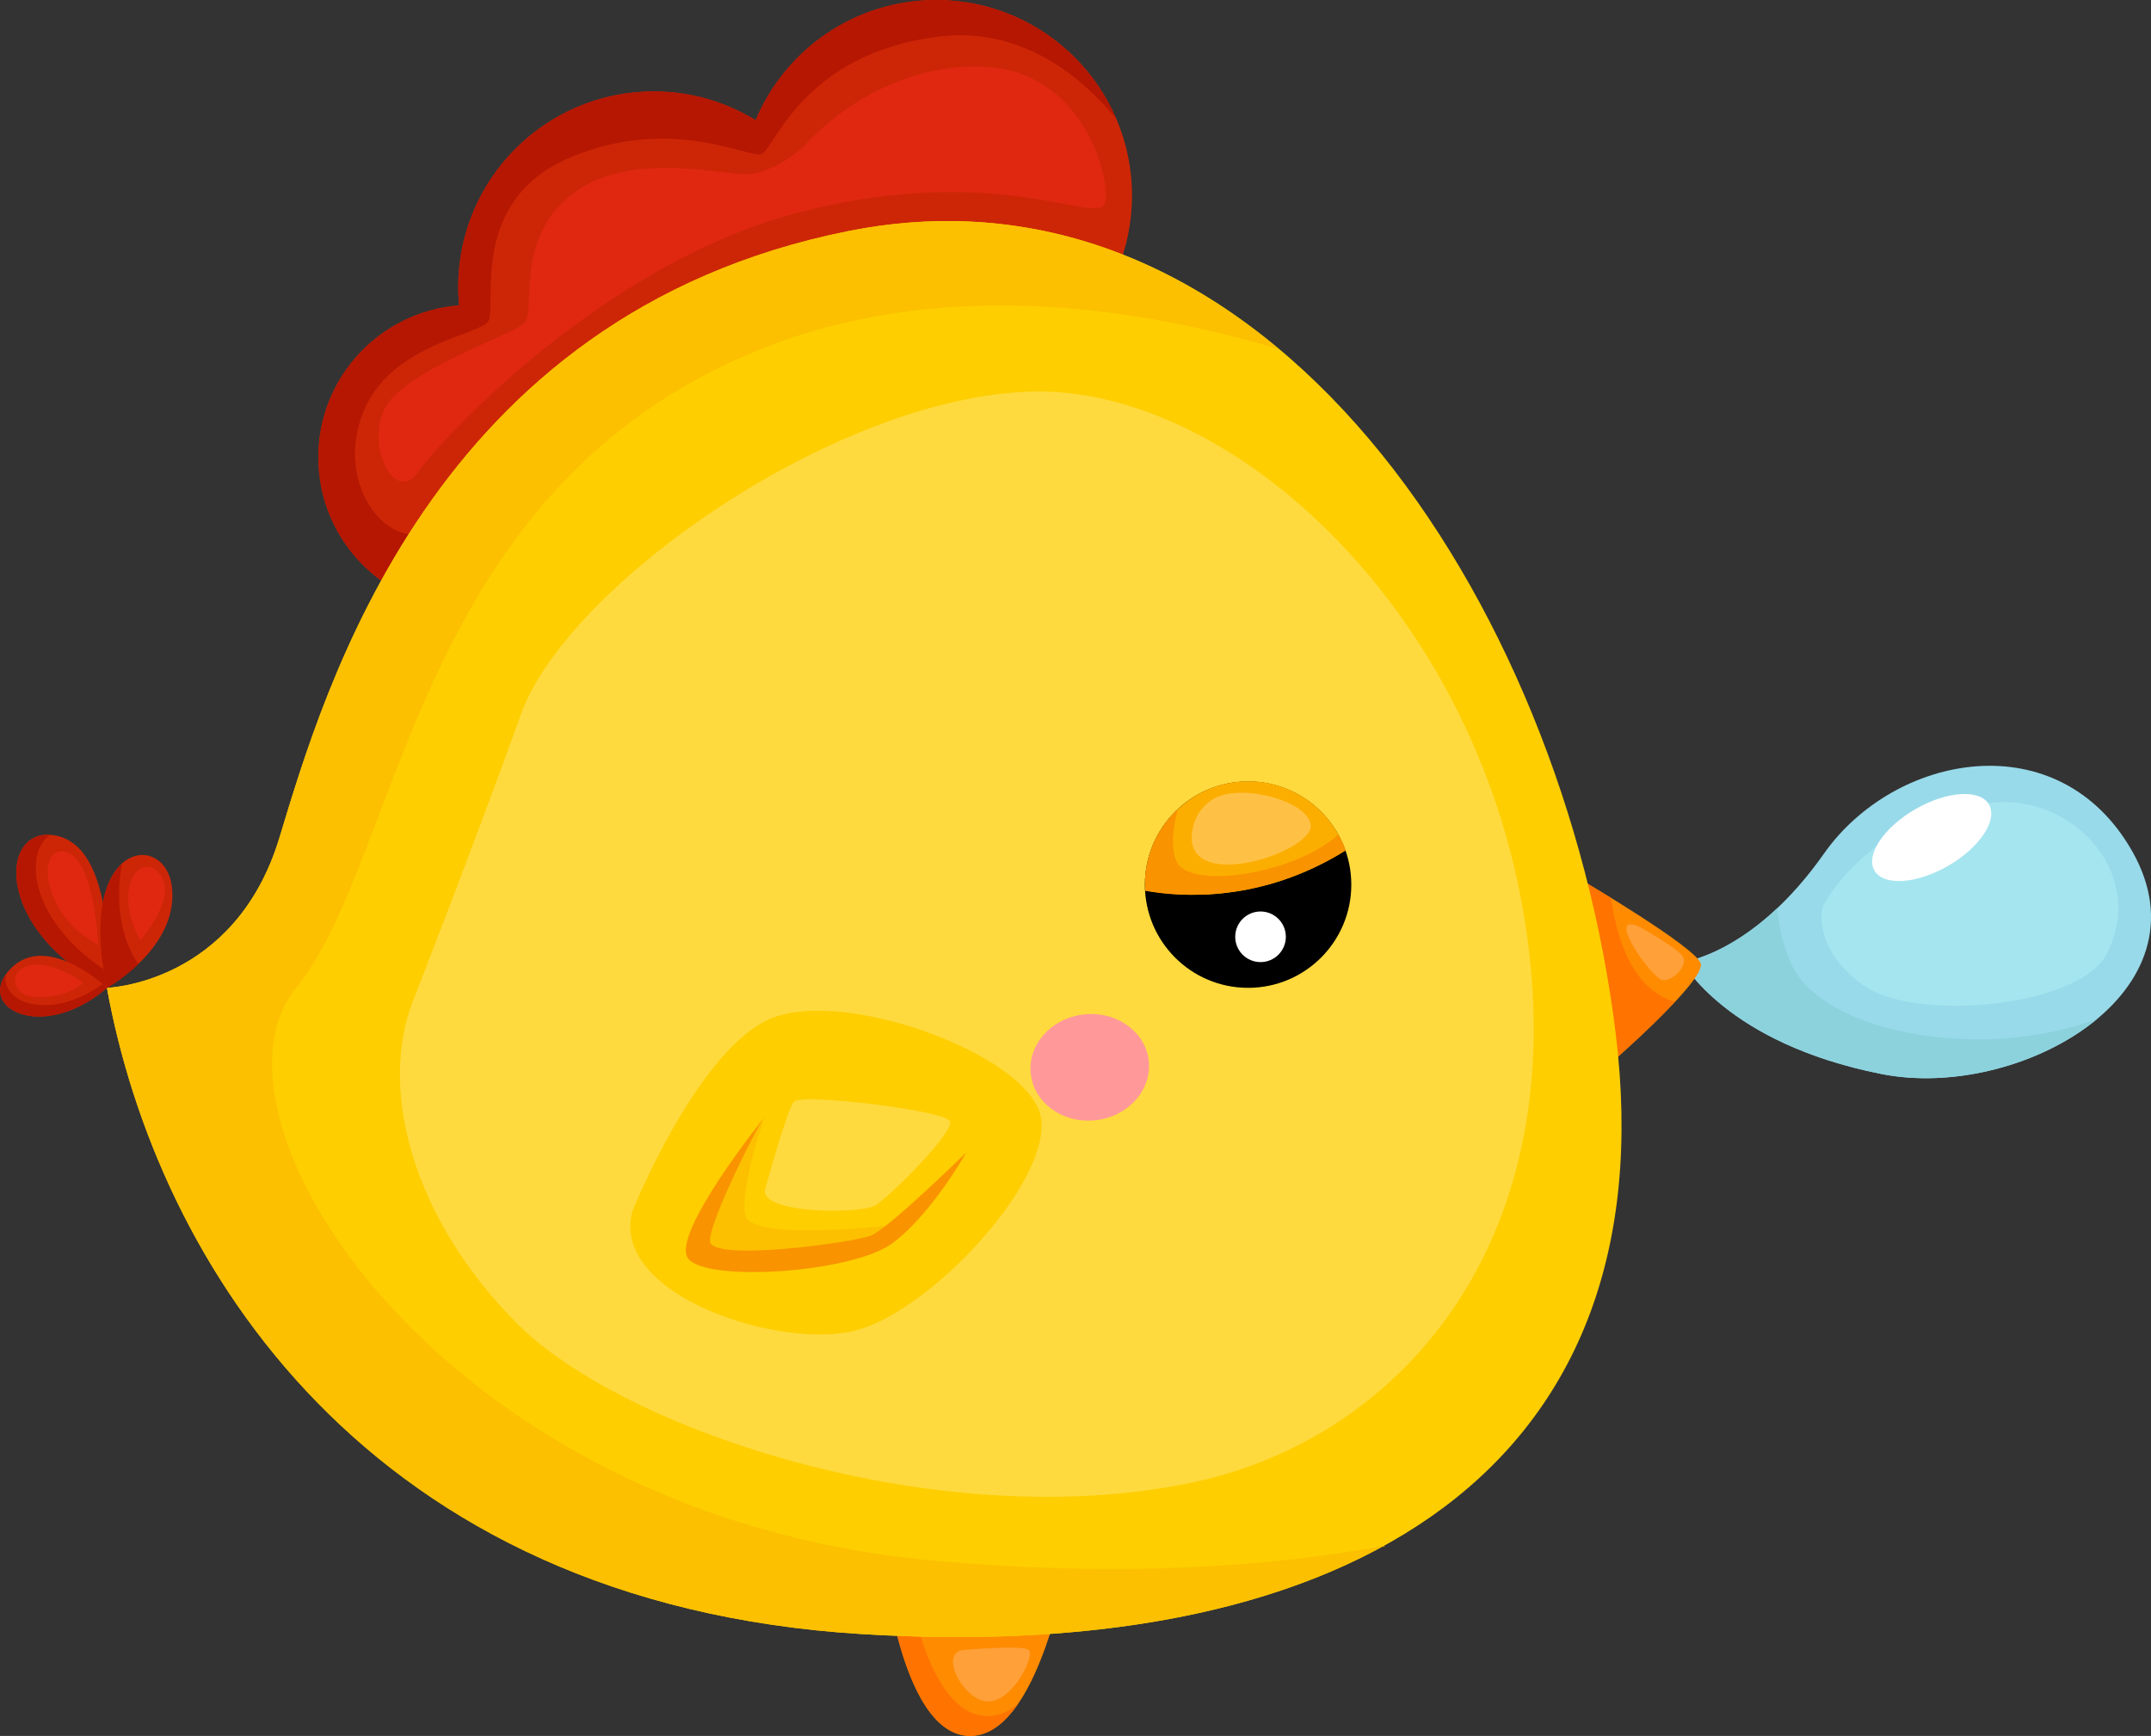 <?xml version="1.0" encoding="utf-8"?>
<!-- Generator: Adobe Illustrator 17.1.0, SVG Export Plug-In . SVG Version: 6.00 Build 0)  -->
<!DOCTYPE svg PUBLIC "-//W3C//DTD SVG 1.1//EN" "http://www.w3.org/Graphics/SVG/1.1/DTD/svg11.dtd">
<svg version="1.1" id="Layer_1" xmlns="http://www.w3.org/2000/svg" xmlns:xlink="http://www.w3.org/1999/xlink" x="0px" y="0px"
	 width="985.8px" height="795.7px" viewBox="0 0 985.8 795.7" enable-background="new 0 0 985.8 795.7" xml:space="preserve">
<rect x="0" y="0" width="985.8" height="795.7" fill="#333333" stroke="none"/>
<g>
	<path fill="#98DAEA" d="M771.1,441c0,0,32.3-3.5,64.8-49.7s107.7-60.3,141.3-1.1c36.7,64.7-51.9,114.6-114.9,102.1
		C791,478.2,771.1,441,771.1,441z"/>
	<path fill="#8CD2DD" d="M821.5,442.9c-4.3-8.7-6.3-17.8-6.9-26.7c-24,22.7-43.5,24.8-43.5,24.8s19.9,37.2,91.2,51.3
		c33.2,6.6,73.5-4.2,98.9-25.3C907.8,487,836.3,473.2,821.5,442.9z"/>
	<path fill="#A5E5EF" d="M836.6,413.3c0,0,22.3-41.2,78.1-45.5c36.5-2.8,69.6,33.9,50.6,69.8c-12.6,23.8-86.8,31.1-110.9,14.3
		C832.1,436.5,833.3,416.8,836.6,413.3z"/>
	<path fill="#CD2606" d="M429.1,0c-37.3,0-69.2,22.7-82.8,55.1c-13.6-8.3-29.5-13.2-46.6-13.2c-49.6,0-89.7,40.2-89.7,89.7
		c0,2.9,0.2,5.7,0.4,8.4c-36.1,2.8-64.5,32.9-64.5,69.6c0,38.6,31.3,69.9,69.9,69.9c35.1,0,64.1-25.9,69.1-59.6
		c4.8,0.8,9.7,1.3,14.8,1.3c37.3,0,69.2-22.7,82.8-55.1c13.6,8.3,29.5,13.2,46.6,13.2c49.6,0,89.7-40.2,89.7-89.7
		C518.8,40.2,478.6,0,429.1,0z"/>
	<path fill="#B51702" d="M511.5,54.3C497.8,22.4,466,0,429.1,0c-37.3,0-69.2,22.7-82.8,55.1c-13.6-8.3-29.5-13.2-46.6-13.2
		c-49.6,0-89.7,40.2-89.7,89.7c0,2.9,0.2,5.7,0.4,8.4c-36.1,2.8-64.5,32.9-64.5,69.6c0,35.7,26.8,65.1,61.3,69.3
		c1.7-18.3,0.3-38.6-11.9-34.7c-19.7,6.4-41.4-23.6-28.9-55.1c12.5-31.4,52.8-35.3,57.3-41.7c4.4-6.4-9.5-55.3,37.3-75.1
		c46.7-19.7,81.8,0.3,87.9-1.7c6.1-1.9,18.5-46.2,81.8-53.9C468.3,12.3,495.6,35.1,511.5,54.3z"/>
	<path fill="#FF8B00" d="M725.7,403.9c0,0,50.9,30,53.7,37.6c2.9,7.7-43.1,47.5-43.1,47.5L725.7,403.9z"/>
	<path fill="#FF7300" d="M736.3,489c0,0,18.6-16.1,31.3-29.8c-20.7-5.8-27.3-32.6-29.3-47.6c-7.3-4.5-12.7-7.7-12.7-7.7L736.3,489z"
		/>
	<path fill="#FF8B00" d="M404,708.2c0,0,7.2,87.9,40.9,87.5c33.7-0.5,46.5-90.7,46.5-90.7L404,708.2z"/>
	<path fill="#FF7300" d="M452.9,786.6c-27.2,0.4-37.1-56.5-40-78.7l-8.9,0.3c0,0,7.2,87.9,40.9,87.5c8.6-0.1,15.8-6.1,21.8-14.9
		C462.6,784.4,458,786.6,452.9,786.6z"/>
	<path fill="#FECE00" d="M49,452.8c0,0,58.6-1.7,79-68.6S197.4,144.1,389,105.9s327.3,170,351.5,368S621.4,763,394.7,749
		S71.9,578.8,49,452.8z"/>
	<path fill="#FFDA3E" d="M698.8,421.8c-23.2-144.3-135.8-244.7-226-242.3c-90.2,2.4-213,89-234.1,148
		c-21.1,58.9-49.6,131.7-49.6,131.7c-15.5,40.2-0.2,99.4,48.2,147.8s192.4,97,308.9,72.6C644.1,659,721.9,566.1,698.8,421.8z
		 M393.1,609.6c-34.9,9.8-114.2-16.1-103.2-54.6c0,0,28-69.8,60.7-86.9c32.8-17.1,120.2,14.9,126.3,43.4
		C482.9,540,428,599.8,393.1,609.6z"/>
	<path fill="#FCC000" d="M350.4,512c0,0-11.5,32.8-8.8,45.1c2.7,12.3,69.6,4.3,69.6,4.3s-4.8,10.5-32.7,13.6
		c-27.9,3-55.1,6.7-57.1-5.4C319.4,557.6,350.4,512,350.4,512z"/>
	
		<ellipse transform="matrix(0.994 -0.111 0.111 0.994 -51.178 58.396)" fill="#FF9999" cx="499.3" cy="489.2" rx="27.2" ry="24.4"/>
	<g>
		<circle cx="572" cy="405.5" r="47.3"/>
		<circle fill="#FFFFFF" cx="577.7" cy="429.4" r="11.6"/>
		<path fill="#FCAE00" d="M616.7,389.8c-6.5-18.4-24-31.7-44.6-31.7c-26.1,0-47.3,21.2-47.3,47.3c0,1,0.1,1.9,0.1,2.8
			C541,411.2,578,414,616.7,389.8z"/>
		<path fill="#F99300" d="M616.7,389.8c-0.9-2.6-2.1-5-3.4-7.3c-19.2,17.9-68.3,25.8-74.2,12.2c-2.6-6.1-1.6-15,0.7-23.8
			c-9.3,8.6-15.1,20.9-15.1,34.6c0,1,0.1,1.9,0.1,2.8C541,411.2,578,414,616.7,389.8z"/>
		<path fill="#FFC145" d="M546.3,386.3c0,0-1.9-13.3,10.2-20.3c12.1-7,43.3,1,44.2,12.4C601.5,389.8,550,407.7,546.3,386.3z"/>
	</g>
	<path fill="#F99300" d="M350.4,512c-1.4,0.5-25.3,47.2-25,56.9c0.3,9.7,65.7,0.6,73.7-2.5c8-3.1,43.7-38.1,43.7-38.1
		s-15.8,28.3-34,41.7c-18.2,13.4-85.1,17.9-93.4,6.9C307,566,350.4,512,350.4,512z"/>
	<path fill="#FCC000" d="M426.5,715.2C202.5,694.3,87,512.8,135.7,452.8c48.7-60,53.6-228.7,212.8-292.7
		c81.5-32.7,170-20.1,237.6-0.1c-54.8-45.8-121.6-69.2-197.2-54.1C197.4,144.1,148.3,317.3,128,384.2c-20.4,66.9-79,68.6-79,68.6
		c22.9,126,119.1,282.2,345.7,296.2c97.5,6,179.5-7.4,239.4-40.4C583.8,717.8,515.2,723.4,426.5,715.2z"/>
	<path fill="#FFDA3E" d="M350.7,545c0,0,9.9-36,13.1-40c3.2-4,69.7,4,71.6,9c1.9,5-27.5,34.4-34.2,38.5S347.5,556.5,350.7,545z"/>
	<path fill="#FFA039" d="M441.9,756.3c0,0,26.7-2.4,29.6,0c2.9,2.4-6.9,23.2-18.3,23.6C441.8,780.3,429.6,757.1,441.9,756.3z"/>
	<path fill="#FFA039" d="M751.7,425c0,0,18.2,10.1,19.8,13.9c1.6,3.8-4.1,10.4-9.2,10.4C757.3,449.3,734.6,416.8,751.7,425z"/>
	<path fill="#E02810" d="M369.4,66.1c0,0,30.6-36.1,79-35.6c48.4,0.5,61,52.2,57.9,62.6c-3.1,10.4-48.9-19-138.9,3.9
		c-90,22.9-164.7,103.7-176.1,119.7c-11.3,16-27-18.8-11-34.8c16-16,54-28.4,59.9-33.6c5.9-5.3-5.1-38.5,22.3-59.5
		c27.4-20.9,71.8-7.4,81.8-9C354.3,78.2,364.2,71.4,369.4,66.1z"/>
	<g>
		<g>
			<path fill="#CD2606" d="M49.1,452.8c0,0,5.2-61.7-21.9-69.4C0.1,375.8-4.7,424.9,49.1,452.8z"/>
			<path fill="#E02810" d="M45,433c0,0-1.5-38.7-14.9-42.5C16.7,386.8,18.4,419.2,45,433z"/>
			<path fill="#B51702" d="M22.9,382.7c-23.1-1.5-24.6,43.7,26.2,70.1c0,0,0.2-2.9,0.3-7.3C14.2,423.1,10.4,391.5,22.9,382.7z"/>
		</g>
		<g>
			<path fill="#CD2606" d="M49,452.8c0,0,32.2-17.8,29.9-45.2C76.7,380.3,34.5,384.6,49,452.8z"/>
			<path fill="#B51702" d="M49.6,405.3c-4,9.8-5.3,25.3-0.6,47.6c0,0,7.1-3.9,14.4-11c-10.3-14.9-9.7-34.4-7.5-45.9
				C53.6,398.1,51.4,401.2,49.6,405.3z"/>
			<path fill="#E02810" d="M64.3,431c0,0,17.6-20,8.8-30.5C64.2,389.9,51.3,407.3,64.3,431z"/>
		</g>
		<g>
			<path fill="#CD2606" d="M49.1,452.8c0,0-27.6-26.1-44.3-8.7C-12.1,461.6,19.1,478.5,49.1,452.8z"/>
			<path fill="#B51702" d="M2.8,446.5c-12,16.5,17.6,30.9,46.2,6.3c0,0-0.8-0.7-2-1.7C23,468.4-0.1,459.6,2.8,446.5z"/>
			<path fill="#E02810" d="M38.1,450.4c0,0-13.6-9.8-23.5-8c-9.9,1.8-9.1,10-3.9,13.2C16,458.7,32.4,456.7,38.1,450.4z"/>
		</g>
	</g>
	<ellipse transform="matrix(0.866 -0.5 0.5 0.866 -73.324 494.092)" fill="#FFFFFF" cx="885.3" cy="383.9" rx="30.3" ry="15"/>
</g>
</svg>
